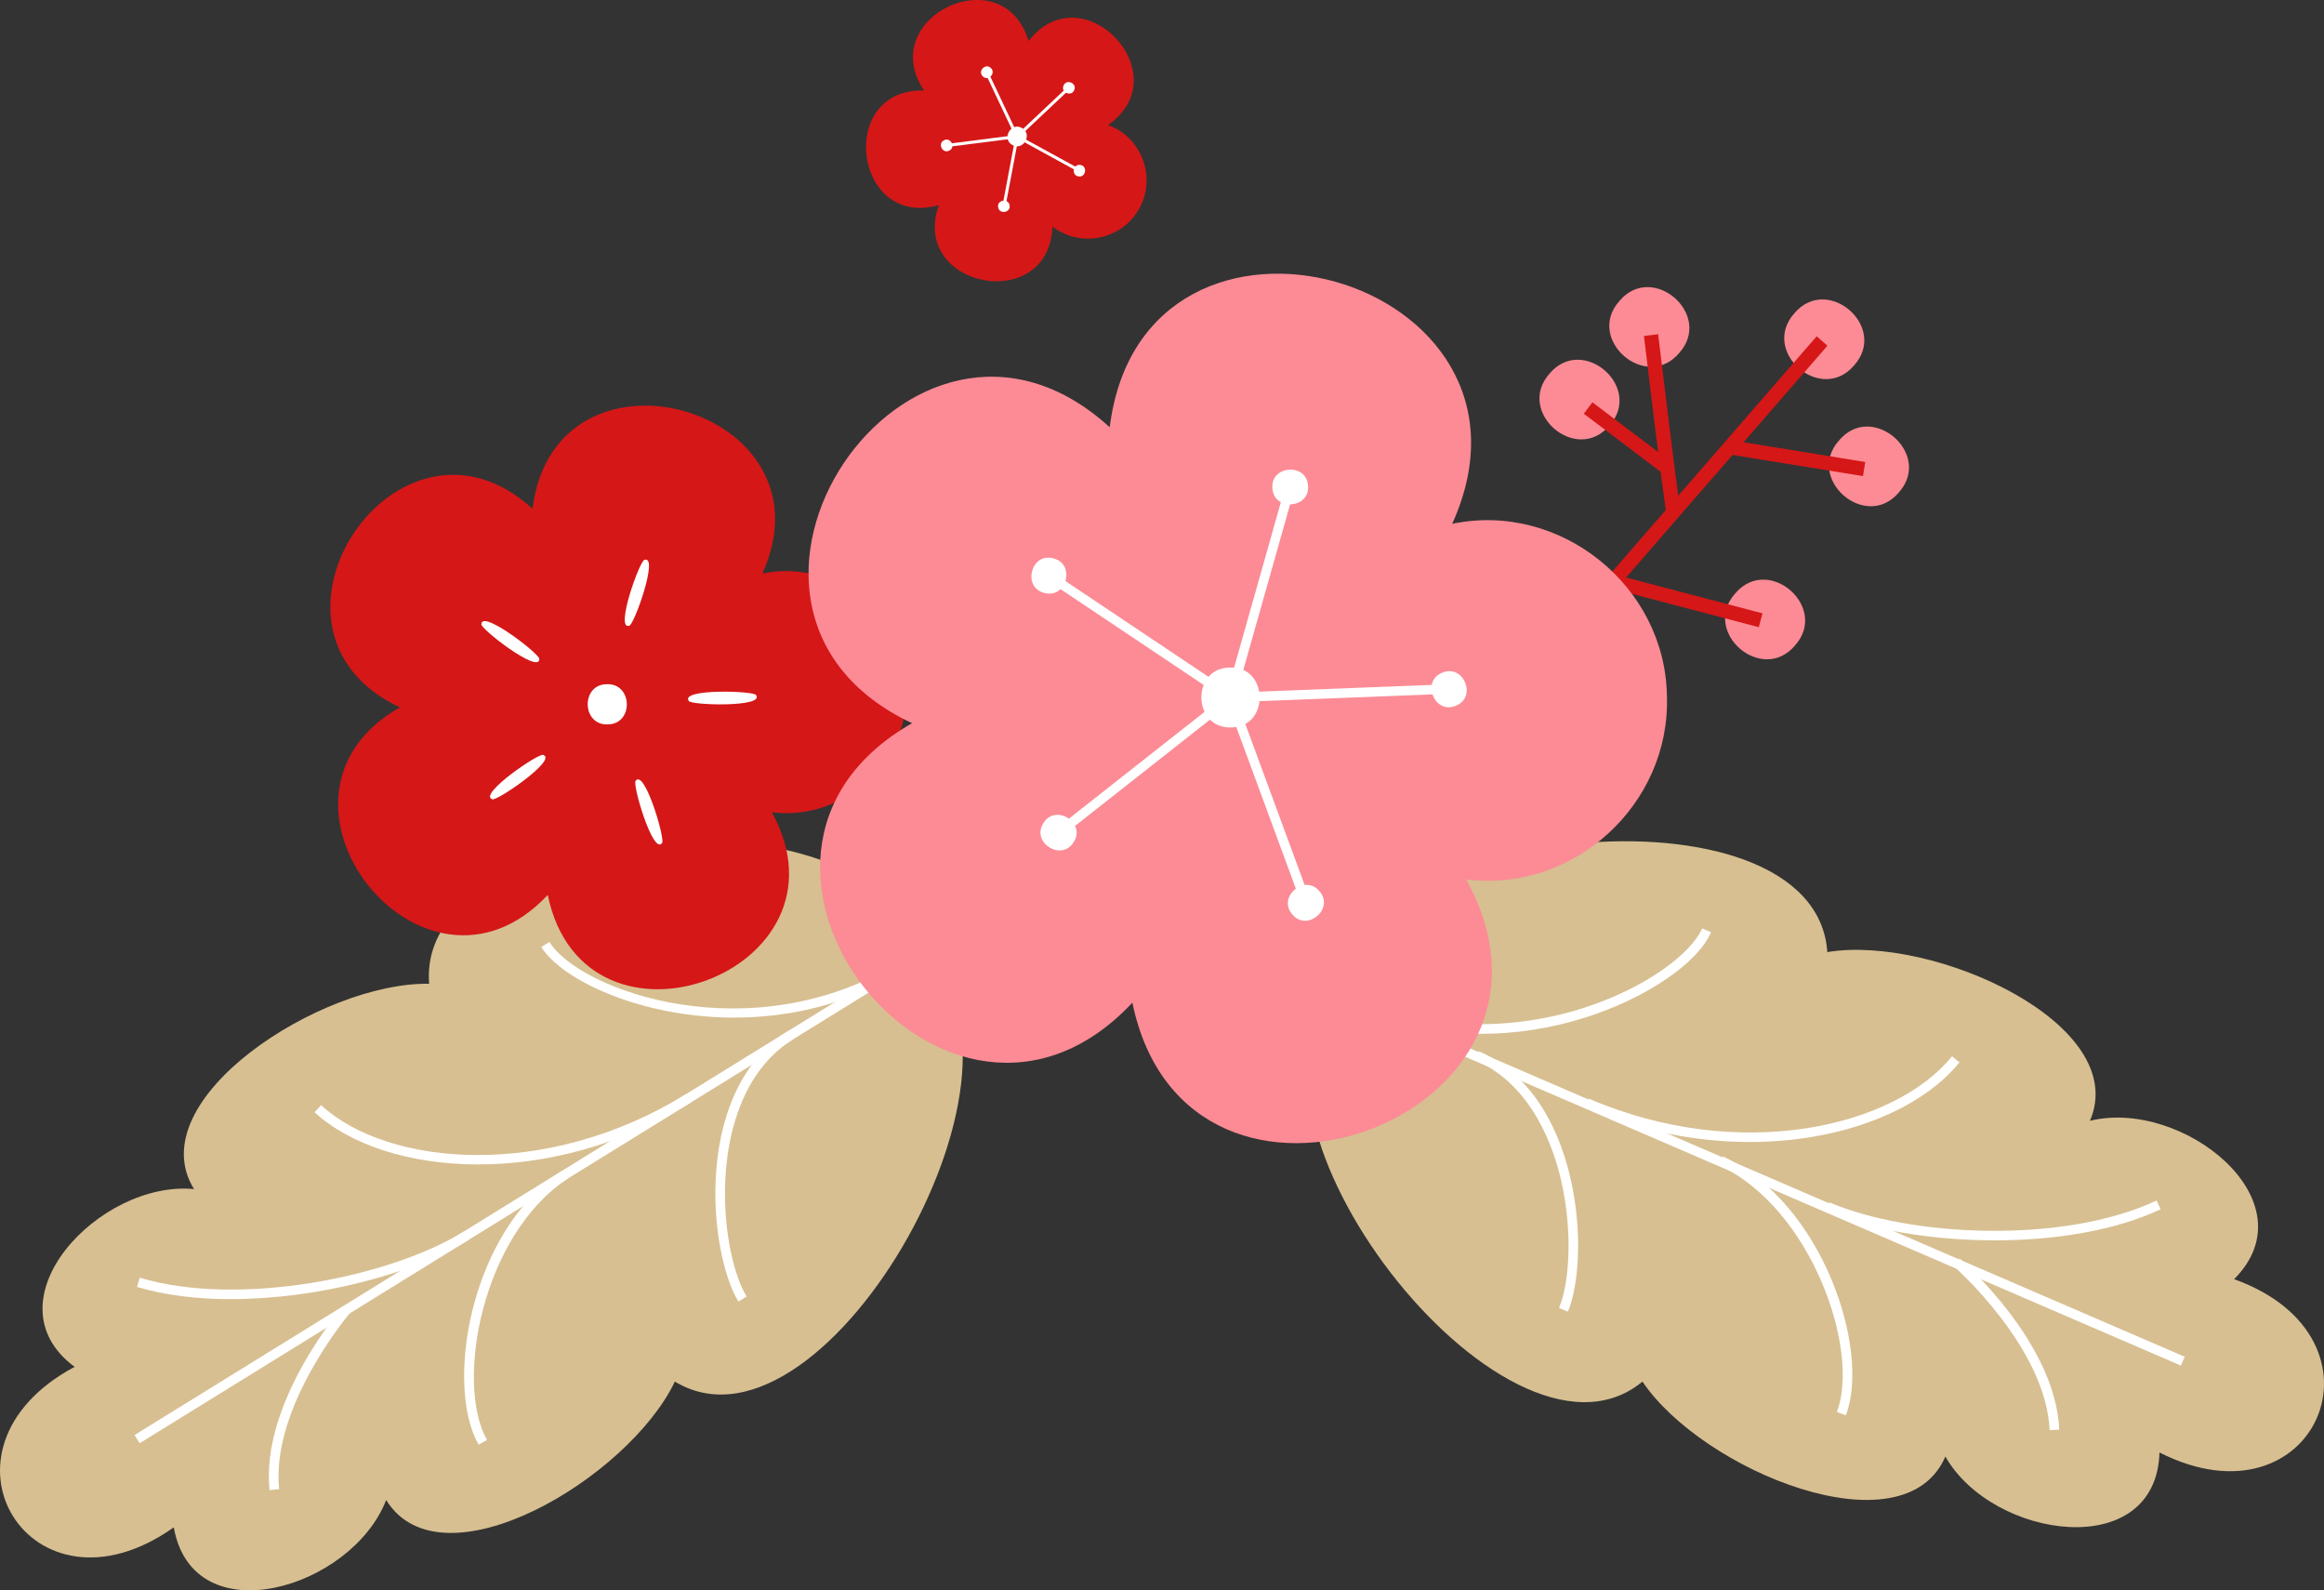   <svg xmlns="http://www.w3.org/2000/svg" x="0px" y="0px" viewBox="0 0 61.627 42.162" style="vertical-align: middle; max-width: 100%; width: 100%;" width="100%">
   <rect x="0" y="0" width="61.627" height="42.162" fill="#333333" stroke="none"/>
   <g>
    <g>
     <g>
      <path d="M43.517,36.658c0.013-0.01,0.023-0.022,0.036-0.032c1.596,2.369,6.93,4.549,8.034,1.988     c1.245,2.196,5.592,2.822,5.677-0.107c4.138,2.098,6.343-3.03,1.979-4.594c2.07-2.074-1.373-4.803-3.823-4.199     c1.103-2.561-4.147-4.941-6.964-4.473c-0.316-4.712-13.111-3.343-12.925,1.18C32.125,29.395,39.868,39.56,43.517,36.658z" fill="rgb(215,191,145)">
      </path>
     </g>
     <g>
      <rect x="45.595" y="17.572" transform="matrix(0.396 -0.918 0.918 0.396 -0.665 60.614)" width="0.255" height="26.482" fill="#ffffff">
      </rect>
     </g>
     <g>
      <path d="M54.351,37.915c-0.094-2.192-2.521-4.328-2.546-4.349l0.168-0.194     c0.104,0.09,2.534,2.229,2.634,4.531L54.351,37.915z" fill="#ffffff">
      </path>
     </g>
     <g>
      <path d="M52.896,32.883c-1.697,0-3.363-0.289-4.488-0.774l0.101-0.234     c2.121,0.912,6.205,1.117,8.678-0.048l0.109,0.231C56.076,32.633,54.473,32.883,52.896,32.883z" fill="#ffffff">
      </path>
     </g>
     <g>
      <path d="M46.401,30.276c-1.385,0-2.884-0.275-4.364-0.913l0.101-0.234     c3.992,1.717,8.103,0.755,9.624-1.125l0.198,0.161C50.951,29.413,48.854,30.276,46.401,30.276z" fill="#ffffff">
      </path>
     </g>
     <g>
      <path d="M48.948,37.522l-0.238-0.091c0.622-1.622-0.662-5.391-3.128-6.54l0.108-0.231     C48.353,31.9,49.605,35.813,48.948,37.522z" fill="#ffffff">
      </path>
     </g>
     <g>
      <path d="M41.576,34.775l-0.235-0.101c0.268-0.621,0.375-1.974,0.061-3.358     c-0.209-0.921-0.784-2.563-2.287-3.211l0.101-0.234c1.191,0.513,2.056,1.717,2.435,3.389     C41.977,32.696,41.86,34.116,41.576,34.775z" fill="#ffffff">
      </path>
     </g>
     <g>
      <path d="M39.275,27.408c-1.165,0-2.312-0.229-3.372-0.686l0.101-0.234     c2.485,1.069,4.797,0.613,5.955,0.245c1.723-0.547,2.903-1.481,3.179-2.12l0.235,0.101c-0.353,0.821-1.726,1.752-3.337,2.263     C41.127,27.264,40.196,27.408,39.275,27.408z" fill="#ffffff">
      </path>
     </g>
    </g>
    <g>
     <g>
      <path d="M17.937,36.652c-0.014-0.008-0.026-0.019-0.04-0.027c-1.232,2.577-6.19,5.514-7.657,3.142     c-0.91,2.354-5.119,3.609-5.632,0.725c-3.786,2.68-6.718-2.069-2.63-4.255c-2.351-1.749,0.655-4.952,3.167-4.713     c-1.466-2.372,3.38-5.494,6.235-5.443c-0.376-4.708,12.481-5.226,12.959-0.723C28.143,27.8,21.971,38.989,17.937,36.652z" fill="rgb(215,191,145)">
      </path>
     </g>
     <g>
      <polygon points="3.703,38.262 3.569,38.044 26.096,24.122 26.23,24.34" fill="#ffffff">
      </polygon>
     </g>
     <g>
      <path d="M7.148,39.506c-0.239-2.292,1.853-4.763,1.942-4.867l0.194,0.166     c-0.021,0.025-2.109,2.492-1.882,4.675L7.148,39.506z" fill="#ffffff">
      </path>
     </g>
     <g>
      <path d="M6.118,34.442c-0.888,0-1.741-0.1-2.485-0.325l0.074-0.244c2.617,0.79,6.628-0.009,8.592-1.223     l0.134,0.218C10.98,33.765,8.431,34.442,6.118,34.442z" fill="#ffffff">
      </path>
     </g>
     <g>
      <path d="M12.682,30.871c-1.824,0-3.404-0.523-4.341-1.384l0.173-0.189c1.78,1.638,5.988,1.99,9.685-0.296     l0.134,0.218C16.461,30.377,14.456,30.871,12.682,30.871z" fill="#ffffff">
      </path>
     </g>
     <g>
      <path d="M12.69,38.301c-0.899-1.594-0.234-5.649,2.22-7.265l0.141,0.213     c-2.272,1.497-2.991,5.413-2.137,6.927L12.69,38.301z" fill="#ffffff">
      </path>
     </g>
     <g>
      <path d="M19.581,34.506c-0.378-0.611-0.701-1.998-0.589-3.467c0.131-1.71,0.81-3.028,1.913-3.709     l0.134,0.218c-1.392,0.86-1.721,2.569-1.792,3.511c-0.108,1.414,0.196,2.737,0.551,3.312L19.581,34.506z" fill="#ffffff">
      </path>
     </g>
     <g>
      <path d="M19.469,26.978c-2.488,0-4.581-1.007-5.115-1.871l0.217-0.135c0.81,1.31,5.398,2.938,9.31,0.519     l0.134,0.218C22.521,26.632,20.927,26.978,19.469,26.978z" fill="#ffffff">
      </path>
     </g>
    </g>
    <g>
     <g>
      <path d="M49.168,9.685c-0.88,1.041-2.495-0.365-1.585-1.38C48.463,7.264,50.078,8.67,49.168,9.685z" fill="rgb(252,139,149)">
      </path>
     </g>
     <g>
      <path d="M50.353,13.055c-0.88,1.041-2.495-0.365-1.585-1.38C49.648,10.634,51.263,12.04,50.353,13.055z" fill="rgb(252,139,149)">
      </path>
     </g>
     <g>
      <path d="M47.599,17.113c-0.88,1.041-2.495-0.365-1.585-1.38C46.894,14.692,48.509,16.098,47.599,17.113z" fill="rgb(252,139,149)">
      </path>
     </g>
     <g>
      <path d="M42.677,11.283c-0.88,1.041-2.495-0.365-1.585-1.38C41.972,8.862,43.587,10.268,42.677,11.283z" fill="rgb(252,139,149)">
      </path>
     </g>
     <g>
      <path d="M44.529,9.358c-0.88,1.041-2.495-0.365-1.585-1.38C43.824,6.937,45.439,8.343,44.529,9.358z" fill="rgb(252,139,149)">
      </path>
     </g>
     <g>
      <rect x="40.339" y="12.502" transform="matrix(0.656 -0.755 0.755 0.656 5.952 38.445)" width="9.635" height="0.379" fill="rgb(213,23,23)">
      </rect>
     </g>
     <g>
      <rect x="47.472" y="10.344" transform="matrix(0.16 -0.987 0.987 0.16 28.042 57.246)" width="0.379" height="3.601" fill="rgb(213,23,23)">
      </rect>
     </g>
     <g>
      <path d="M44.185,13.619c-0.142-0.986-0.461-3.624-0.592-4.712l0.377-0.046     c0.131,1.087,0.45,3.721,0.591,4.703L44.185,13.619z" fill="rgb(213,23,23)">
      </path>
     </g>
     <g>
      <rect x="44.552" y="13.904" transform="matrix(0.254 -0.967 0.967 0.254 17.973 55.152)" width="0.38" height="4.039" fill="rgb(213,23,23)">
      </rect>
     </g>
     <g>
      <rect x="42.963" y="10.292" transform="matrix(0.603 -0.798 0.798 0.603 7.879 39.047)" width="0.379" height="2.636" fill="rgb(213,23,23)">
      </rect>
     </g>
    </g>
    <g>
     <g>
      <path d="M24.039,18.273c-0.027-1.963-1.901-3.469-3.822-3.068c1.992-4.401-5.496-6.51-6.096-1.718     c-3.57-3.254-7.89,3.215-3.518,5.266c-4.198,2.39,0.62,8.497,3.922,4.973c0.976,4.731,8.273,2.036,5.942-2.193     C22.378,21.775,24.101,20.198,24.039,18.273z" fill="rgb(213,23,23)">
      </path>
     </g>
     <g>
      <g>
       <path d="M16.116,19.205c-0.691,0.027-0.717-1.06-0.026-1.066C16.782,18.112,16.808,19.199,16.116,19.205z" fill="rgb(255, 255, 255)">
       </path>
      </g>
      <g>
       <path d="M16.683,16.589c-0.382,0.118,0.292-1.763,0.411-1.747C17.476,14.724,16.802,16.605,16.683,16.589      z" fill="rgb(255, 255, 255)">
       </path>
      </g>
      <g>
       <path d="M14.301,17.476c-0.006,0.4-1.587-0.823-1.535-0.93C12.773,16.146,14.353,17.369,14.301,17.476z" fill="rgb(255, 255, 255)">
       </path>
      </g>
      <g>
       <path d="M14.409,20.016c0.378,0.129-1.273,1.255-1.359,1.172C12.672,21.059,14.323,19.933,14.409,20.016z" fill="rgb(255, 255, 255)">
       </path>
      </g>
      <g>
       <path d="M16.858,20.698c0.24-0.32,0.8,1.598,0.695,1.655C17.313,22.673,16.753,20.755,16.858,20.698z" fill="rgb(255, 255, 255)">
       </path>
      </g>
      <g>
       <path d="M18.263,18.58c-0.23-0.327,1.767-0.267,1.788-0.149C20.282,18.757,18.285,18.698,18.263,18.58z" fill="rgb(255, 255, 255)">
       </path>
      </g>
     </g>
    </g>
    <g>
     <g>
      <path d="M30.203,5.541c0.477-0.822,0.074-1.913-0.824-2.225c1.922-1.332-0.663-4.07-2.104-2.23     c-0.673-2.239-4.076-0.627-2.771,1.312c-2.338-0.052-1.856,3.682,0.391,3.04c-0.772,2.207,2.929,2.903,3.013,0.567     C28.642,6.583,29.75,6.356,30.203,5.541z" fill="rgb(213,23,23)">
      </path>
     </g>
     <g>
      <g>
       <g>
        <path d="M26.845,3.843c-0.294-0.161-0.034-0.619,0.255-0.449C27.393,3.555,27.134,4.012,26.845,3.843z" fill="#ffffff">
        </path>
       </g>
      </g>
      <g>
       <g>
        <path d="M28.482,2.397c-0.087,0.18-0.367,0.039-0.275-0.138C28.294,2.079,28.575,2.22,28.482,2.397z" fill="#ffffff">
        </path>
       </g>
      </g>
      <g>
       <g>
        <rect x="26.728" y="2.964" transform="matrix(0.728 -0.686 0.686 0.728 5.46 19.763)" width="1.791" height="0.082" fill="#ffffff">
        </rect>
       </g>
      </g>
      <g>
       <g>
        <path d="M26.277,1.805c0.144,0.138-0.077,0.361-0.217,0.219C25.917,1.885,26.137,1.662,26.277,1.805z" fill="#ffffff">
        </path>
       </g>
      </g>
      <g>
       <g>
        <rect x="26.549" y="1.913" transform="matrix(0.904 -0.427 0.427 0.904 1.345 11.617)" width="0.081" height="1.791" fill="#ffffff">
        </rect>
       </g>
      </g>
      <g>
       <g>
        <path d="M25.032,3.719c0.176-0.094,0.32,0.185,0.141,0.273C24.997,4.087,24.854,3.808,25.032,3.719z" fill="#ffffff">
        </path>
       </g>
      </g>
      <g>
       <g>
        <polygon points="25.201,3.886 25.19,3.805 26.966,3.578 26.977,3.659" fill="#ffffff">
        </polygon>
       </g>
      </g>
      <g>
       <g>
        <path d="M26.468,5.494c-0.035-0.196,0.274-0.247,0.304-0.05C26.807,5.641,26.498,5.692,26.468,5.494z" fill="#ffffff">
        </path>
       </g>
      </g>
      <g>
       <g>
        <polygon points="26.599,5.371 26.932,3.611 27.012,3.626 26.679,5.387" fill="#ffffff">
        </polygon>
       </g>
      </g>
      <g>
       <g>
        <path d="M28.6,4.677c-0.198-0.027-0.15-0.337,0.047-0.304C28.845,4.4,28.797,4.71,28.6,4.677z" fill="#ffffff">
        </path>
       </g>
      </g>
      <g>
       <g>
        <polygon points="28.523,4.515 26.952,3.654 26.991,3.583 28.563,4.443" fill="#ffffff">
        </polygon>
       </g>
      </g>
     </g>
    </g>
    <g>
     <g>
      <path d="M44.203,18.458c-0.04-2.924-2.832-5.169-5.694-4.571c2.967-6.557-8.188-9.699-9.082-2.56     c-5.319-4.848-11.754,4.79-5.241,7.846c-6.255,3.561,0.924,12.659,5.842,7.409c1.454,7.049,12.325,3.033,8.852-3.267     C41.729,23.677,44.296,21.327,44.203,18.458z" fill="rgb(252,139,149)">
      </path>
     </g>
     <g>
      <g>
       <g>
        <path d="M32.65,19.285c-1.03,0.04-1.069-1.579-0.038-1.588C33.642,17.656,33.681,19.275,32.65,19.285z" fill="#ffffff">
        </path>
       </g>
      </g>
      <g>
       <g>
        <path d="M34.686,12.876c0.054,0.612-0.909,0.683-0.945,0.069C33.688,12.334,34.65,12.263,34.686,12.876z" fill="#ffffff">
        </path>
       </g>
      </g>
      <g>
       <g>
        <rect x="30.624" y="15.713" transform="matrix(0.272 -0.962 0.962 0.272 9.062 43.655)" width="5.512" height="0.252" fill="#ffffff">
        </rect>
       </g>
      </g>
      <g>
       <g>
        <path d="M27.926,14.801c0.599,0.138,0.369,1.075-0.226,0.92C27.102,15.583,27.332,14.645,27.926,14.801z" fill="#ffffff">
        </path>
       </g>
      </g>
      <g>
       <g>
        <rect x="30.215" y="14.2" transform="matrix(0.556 -0.831 0.831 0.556 -0.633 32.728)" width="0.25" height="5.513" fill="#ffffff">
        </rect>
       </g>
      </g>
      <g>
       <g>
        <path d="M27.668,21.824c0.316-0.527,1.136-0.018,0.805,0.499C28.157,22.85,27.336,22.342,27.668,21.824z" fill="#ffffff">
        </path>
       </g>
      </g>
      <g>
       <g>
        <polygon points="28.377,21.999 28.221,21.801 32.552,18.392 32.708,18.59" fill="#ffffff">
        </polygon>
       </g>
      </g>
      <g>
       <g>
        <path d="M34.268,24.241c-0.403-0.463,0.334-1.086,0.723-0.611       C35.395,24.093,34.657,24.716,34.268,24.241z" fill="#ffffff">
        </path>
       </g>
      </g>
      <g>
       <g>
        <polygon points="34.417,23.708 32.511,18.534 32.749,18.448 34.655,23.623" fill="#ffffff">
        </polygon>
       </g>
      </g>
      <g>
       <g>
        <path d="M38.605,18.71c-0.565,0.241-0.93-0.653-0.358-0.877C38.813,17.593,39.178,18.487,38.605,18.71z" fill="#ffffff">
        </path>
       </g>
      </g>
      <g>
       <g>
        <polygon points="38.144,18.403 32.635,18.617 32.625,18.365 38.135,18.151" fill="#ffffff">
        </polygon>
       </g>
      </g>
     </g>
    </g>
   </g>
  </svg>
